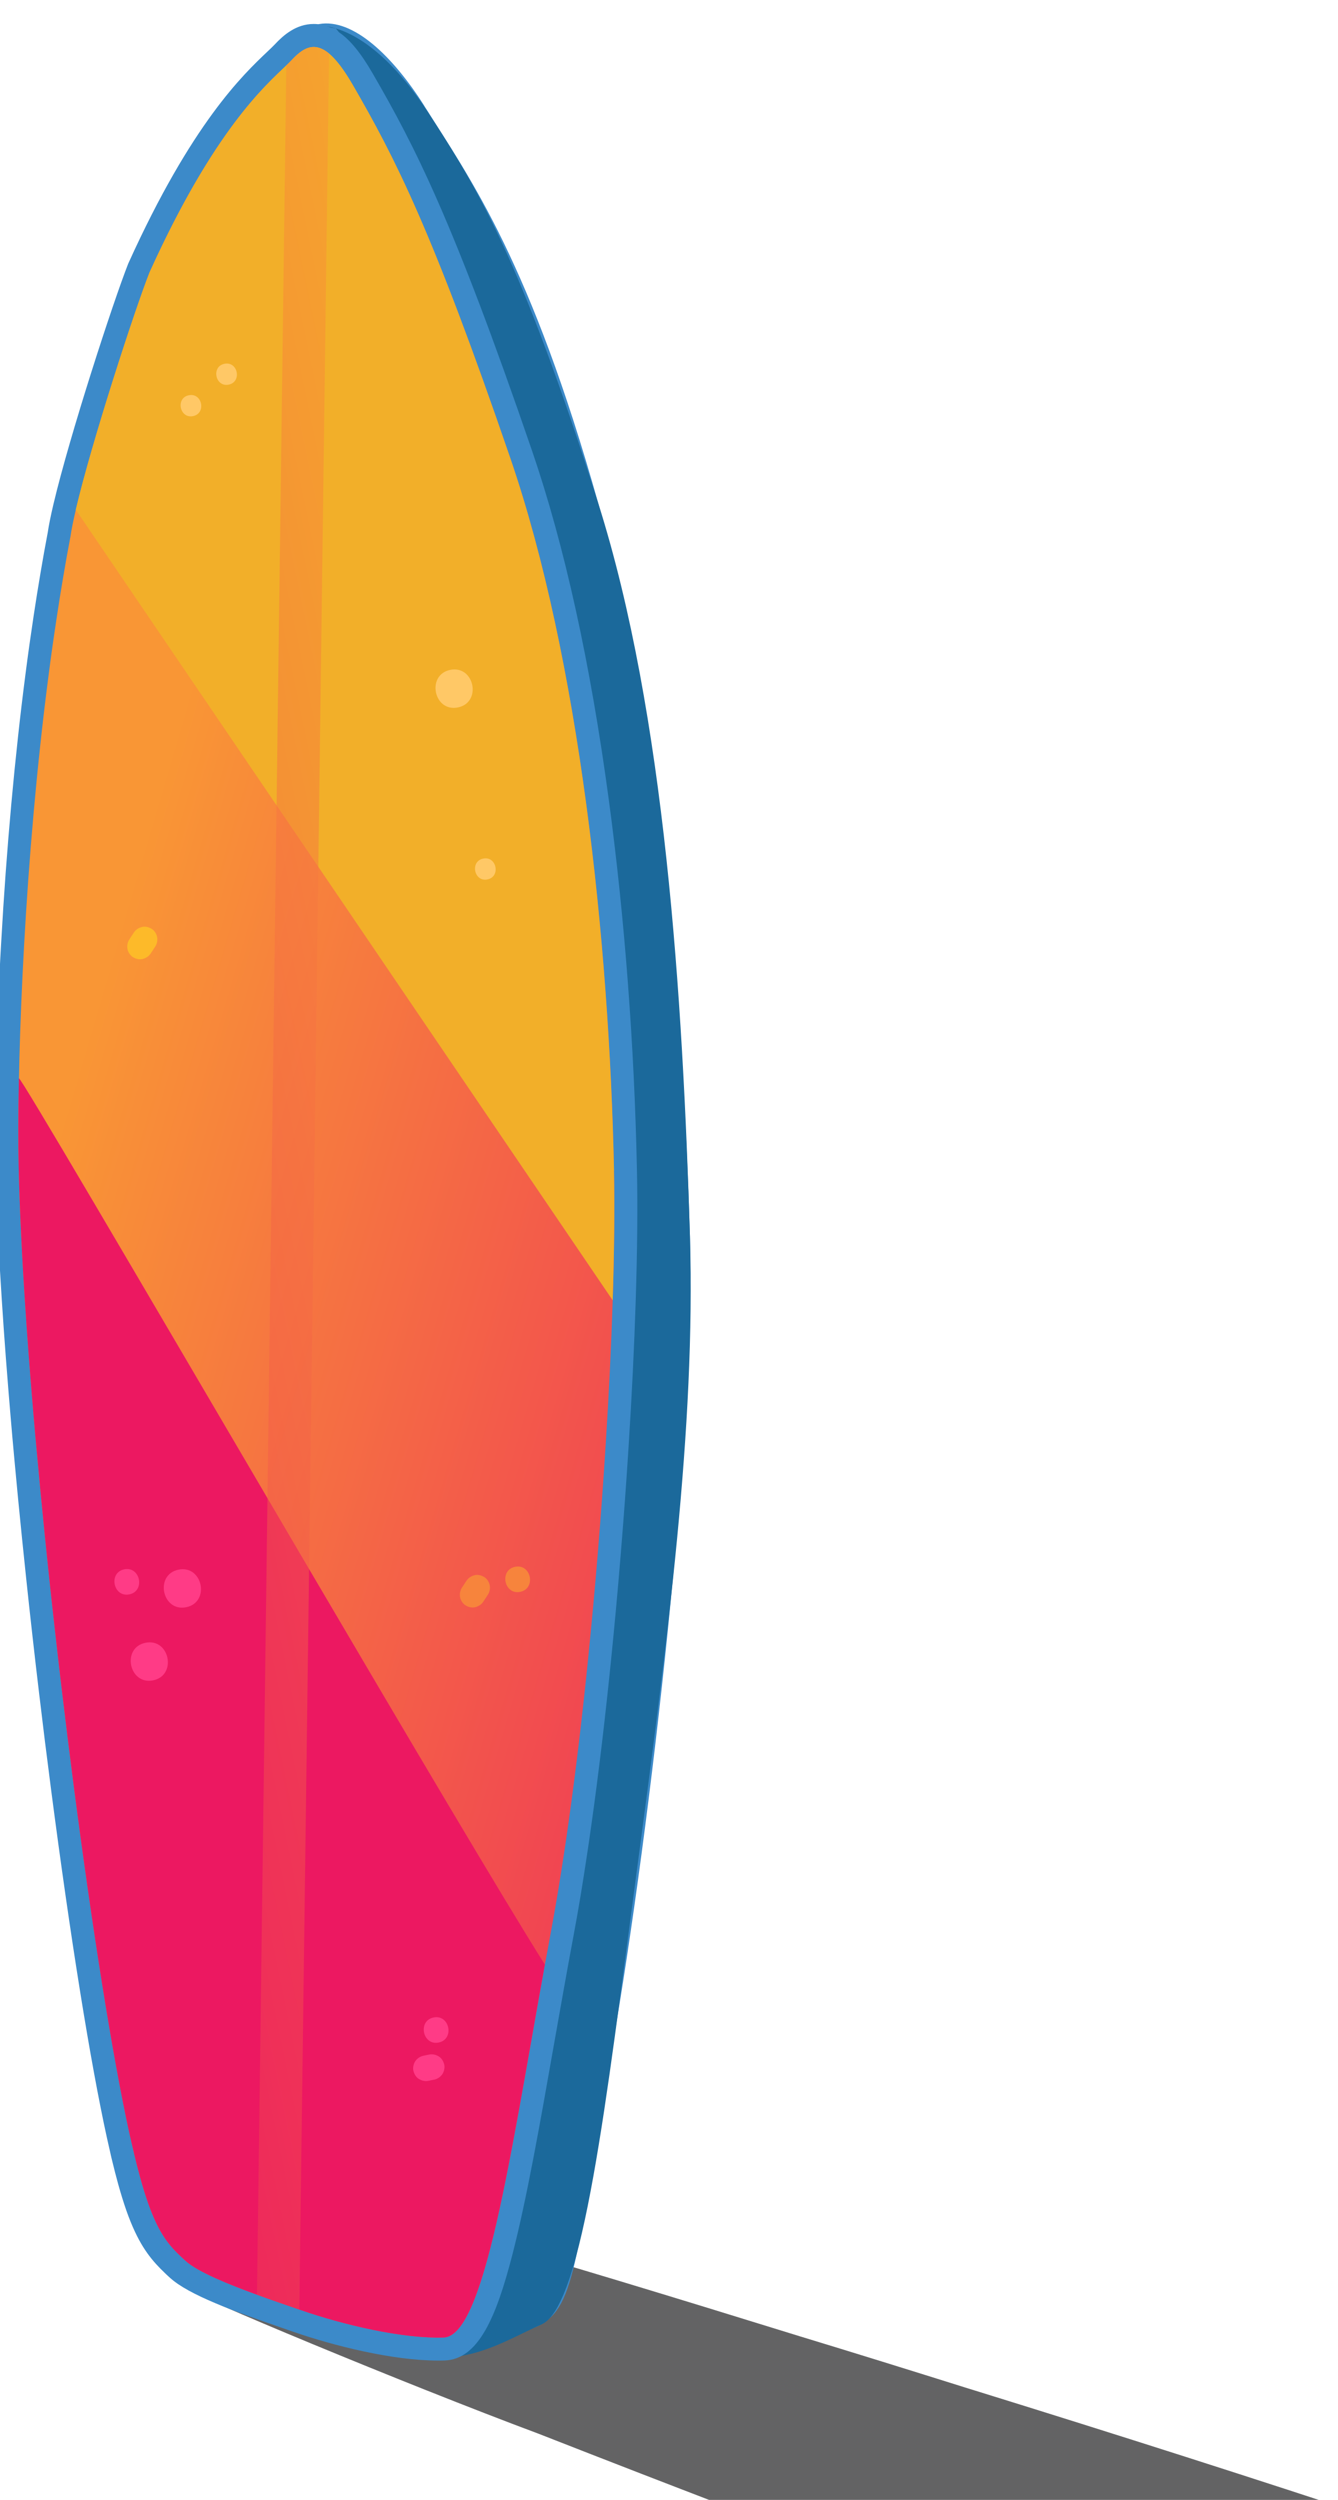 <svg width="286" height="534" viewBox="0 0 286 534" fill="none" xmlns="http://www.w3.org/2000/svg">
<g clip-path="url(#clip0_11001_1574)">
<g clip-path="url(#clip1_11001_1574)">
<path opacity="0.75" d="M552.749 634.161C590.809 651.165 606.379 659.117 616.561 665.202C618.34 666.253 619.963 667.256 621.526 668.268C622.813 669.083 624.041 669.9 625.281 670.715C632.878 675.738 635.925 679.788 628.819 679.877C628.819 679.877 626.991 679.779 626.98 679.779C626.871 679.896 626.254 679.779 625.417 679.543C623.903 679.226 621.731 678.618 618.96 677.803C617.848 677.664 616.552 677.458 615.107 677.213C614.793 677.153 614.448 677.094 614.084 677.036C614.054 677.036 614.026 677.025 613.987 677.016C613.623 676.958 613.239 676.897 612.825 676.83C609.612 676.308 604.844 675.562 597.748 674.264C597.639 674.245 597.531 674.225 597.414 674.206C596.953 674.117 596.469 674.028 595.988 673.939C595.813 673.911 595.644 673.881 595.468 673.842C594.996 673.753 594.504 673.664 594.012 673.566C593.817 673.527 593.62 673.486 593.423 673.458C592.933 673.358 592.421 673.261 591.899 673.163C591.693 673.124 591.477 673.083 591.26 673.036C590.729 672.936 590.2 672.83 589.648 672.721C589.442 672.682 589.236 672.641 589.03 672.593C588.449 672.474 587.869 672.366 587.271 672.238C587.093 672.199 586.907 672.16 586.72 672.132C586.081 672.004 585.433 671.876 584.763 671.738C584.646 671.707 584.519 671.688 584.391 671.66C579.535 670.667 573.992 669.497 567.682 668.101C567.66 668.101 567.64 668.101 567.632 668.091C566.62 667.865 565.586 667.64 564.535 667.404C564.438 667.384 564.349 667.365 564.249 667.334C563.229 667.109 562.175 666.873 561.114 666.626C560.997 666.598 560.88 666.578 560.76 666.548C559.69 666.303 558.609 666.056 557.497 665.8C557.38 665.772 557.272 665.752 557.152 665.722C556.023 665.466 554.873 665.191 553.694 664.927C553.625 664.907 553.566 664.897 553.497 664.877C548.474 663.707 543.078 662.428 537.26 661.024C527.676 658.595 500.379 651.362 479.385 645.583C476.014 644.657 472.809 643.765 469.86 642.939C467.905 642.389 466.057 641.866 464.366 641.385C461.231 640.49 458.605 639.723 456.689 639.134C448.895 636.835 441.011 634.455 433.1 632.048C427.841 630.444 422.571 628.824 417.314 627.192C391.865 619.298 366.772 611.209 344.704 603.936C342.021 603.05 339.386 602.185 336.801 601.321C326.805 598.008 317.624 594.922 309.515 592.17C309.123 592.042 308.759 591.914 308.375 591.778C308.1 591.689 307.836 591.589 307.569 591.502C306.794 591.236 306.026 590.98 305.279 590.716C304.975 590.608 304.67 590.508 304.364 590.402C303.628 590.146 302.902 589.899 302.182 589.654C301.937 589.576 301.701 589.487 301.465 589.407C300.689 589.143 299.922 588.876 299.166 588.623C299.058 588.581 298.96 588.553 298.852 588.514C294.279 586.941 290.221 585.526 286.791 584.326C285.001 583.697 283.163 583.049 281.295 582.38C277.581 581.062 273.728 579.686 269.728 578.243C268.38 577.76 267.015 577.268 265.639 576.767C265.431 576.689 265.225 576.62 265.019 576.542C263.711 576.07 262.404 575.597 261.067 575.107C254.984 572.895 248.633 570.574 242.106 568.167C239.768 567.302 237.408 566.438 235.029 565.553C234.264 565.267 233.506 564.992 232.741 564.706C228.858 563.263 224.896 561.787 220.905 560.303C217.052 558.86 213.14 557.404 209.199 555.919C208.982 555.841 208.766 555.752 208.55 555.674C207.547 555.302 206.535 554.918 205.513 554.535C201.974 553.206 198.406 551.861 194.838 550.504C192.4 549.581 189.953 548.656 187.506 547.733C178.296 544.233 169.027 540.705 159.905 537.206C157.399 536.241 154.922 535.288 152.435 534.334C150.076 533.431 147.727 532.527 145.387 531.621C142.674 530.579 139.961 529.528 137.288 528.497C129.67 525.548 122.249 522.657 115.123 519.866C86.412 509.161 39.399 489.544 41.541 489.583C40.824 489.228 39.123 488.304 38.888 488.168C36.096 486.575 35.329 485.661 34.602 484.599C34.553 484.53 34.514 484.452 34.484 484.374C34.455 484.304 34.435 484.235 34.425 484.157C34.425 484.146 34.425 484.137 34.425 484.118C34.425 484.049 34.415 483.979 34.425 483.91C34.425 483.91 34.425 483.89 34.425 483.882C34.425 483.804 34.445 483.724 34.465 483.635C34.465 483.626 34.465 483.606 34.474 483.596C34.494 483.537 34.514 483.468 34.543 483.401C34.553 483.37 34.573 483.34 34.582 483.301C34.602 483.253 34.632 483.203 34.651 483.164C34.671 483.125 34.691 483.084 34.72 483.045C34.749 483.006 34.769 482.967 34.799 482.928C34.867 482.82 34.956 482.712 35.044 482.603C35.044 482.603 35.044 482.603 35.054 482.595C35.103 482.534 35.153 482.475 35.202 482.417C35.221 482.397 35.241 482.367 35.261 482.348C35.32 482.289 35.369 482.23 35.428 482.172C35.447 482.152 35.457 482.142 35.477 482.122C35.762 481.836 36.096 481.541 36.45 481.258C36.853 480.933 37.285 480.607 37.737 480.293C38.878 479.487 40.097 478.761 40.942 478.211C40.971 478.191 41.001 478.17 41.03 478.161C42.406 477.277 44.294 476.362 46.525 475.556C46.141 474.208 46.191 473.119 47.026 472.666C52.157 469.855 66.282 471.654 77.251 472.471C78.077 472.529 79.138 472.685 80.416 472.913C85.173 473.669 91.022 475.153 100.743 477.964C118.249 482.839 143.254 490.478 171.022 499.068C182.296 502.498 194.445 506.262 207.046 510.223C207.066 510.223 207.076 510.223 207.095 510.234C272.489 530.473 323.178 547.408 370.211 564.039C371.312 564.422 372.393 564.806 373.444 565.179C433.895 586.616 509.874 614.325 552.749 634.15V634.161Z" fill="#2F2F30"/>
<path d="M90.708 22.645C100.724 38.48 113.482 56.3 127.911 107.618C140.68 153.029 145.938 212.683 147.481 264.168C148.7 304.988 139.235 389.354 130.811 437.713C122.79 483.676 123.164 493.486 114.268 497.172C104.301 501.3 104.154 502.409 96.379 503.443C89.105 504.405 60.837 483.665 56.649 479.801C52.904 476.343 47.675 486.114 41.738 471.309C40.461 468.126 29.383 475.153 28.42 471.86C27.889 470.052 27.427 468.224 27.034 466.414C27.034 466.386 27.034 466.356 27.014 466.347C22.699 446.422 19.416 415.519 17.008 382.571C16.222 371.799 15.524 360.8 14.924 349.92C13.194 319.251 12.143 289.321 11.504 266.066C11.455 264.295 11.415 262.36 11.396 260.267C11.396 260.139 11.396 260.001 11.396 259.873C11.297 249.376 11.523 235.094 12.28 218.895C13.391 194.882 15.622 166.957 19.534 140.664C20.291 141.097 21.107 141.539 21.903 141.913C24.871 143.328 27.299 141.156 28.361 139.102C29.413 137.047 28.666 130.137 28.469 129.528C28.272 128.918 30.277 130.393 32.922 136.202C35.546 141.952 33.472 146.454 33.472 146.454C33.472 146.454 34.534 147.053 36.45 146.434C39.409 145.451 40.028 141.323 39.989 135.878C39.95 130.491 35.349 122.176 35.349 122.176L36.735 120.976C36.735 120.976 39.232 122.991 44.864 130.874C50.575 138.866 49.7 150.484 49.7 150.484C49.7 150.484 51.233 149.52 53.524 146.011C55.804 142.532 55.529 139.78 56.178 132.761C56.826 125.822 52.531 116.327 50.192 109.781C47.872 103.294 44.992 99.224 44.992 99.224C44.992 99.224 51.116 103.126 54.251 101.593C57.288 100.119 55.077 91.705 54.949 91.213C54.949 91.557 55.096 97.514 51.548 95.843C47.695 94.034 37.885 78.121 36.509 72.666C44.677 52.909 55.342 37.959 59.913 27.284C64.631 16.246 62.989 12.717 64.926 10.633C65.859 9.621 65.319 5.08 66.705 5.699C66.715 5.699 68.209 5.139 68.218 5.139C75.433 3.871 83.916 11.892 90.708 22.625V22.645Z" fill="#3C8AC9"/>
<path d="M91.681 24.286C101.903 39.993 111.231 54.816 127.911 107.608C142.124 152.587 145.938 212.673 147.481 264.159C148.7 304.979 142.783 349.633 135.932 401.059C129.7 447.828 124.618 492.59 115.802 496.493C107.378 500.218 98.659 506.37 85.655 502.261C78.657 500.051 60.827 483.665 56.639 479.801C52.895 476.343 44.274 463.534 38.338 448.732C37.06 445.546 35.91 442.274 34.946 438.972C34.416 437.162 27.417 468.212 27.024 466.405C27.024 466.375 33.551 433.457 33.551 433.448C29.236 413.523 19.416 415.508 17.008 382.562C16.222 371.788 15.524 360.789 14.924 349.909C13.194 319.242 12.143 289.312 11.504 266.055C11.455 264.287 11.415 262.349 11.396 260.256C11.396 260.128 11.396 259.992 11.396 259.864C11.297 249.365 11.523 235.083 12.28 218.885C13.391 194.872 15.622 166.947 19.534 140.654C20.291 141.087 21.107 141.529 21.903 141.902C24.871 143.318 27.299 141.146 28.361 139.091C29.413 137.037 28.666 130.127 28.469 129.518C28.272 128.908 30.277 130.383 32.922 136.192C35.546 141.942 33.472 146.443 33.472 146.443C33.472 146.443 34.534 147.043 36.45 146.424C39.409 145.441 40.028 141.313 39.989 135.867C39.95 130.481 35.349 122.165 35.349 122.165L36.735 120.966C36.735 120.966 39.232 122.981 44.864 130.864C50.575 138.855 49.7 150.474 49.7 150.474C49.7 150.474 51.233 149.51 53.524 146.001C55.804 142.522 55.529 139.77 56.178 132.751C56.826 125.812 52.531 116.317 50.192 109.771C47.872 103.283 44.992 99.214 44.992 99.214C44.992 99.214 51.116 103.116 54.251 101.583C57.288 100.109 55.077 91.695 54.949 91.203C54.949 91.547 55.096 97.504 51.548 95.833C47.695 94.024 37.885 78.111 36.509 72.655C44.677 52.899 55.342 37.949 59.913 27.274C64.631 16.236 64.041 6.672 66.705 5.689C68.218 5.129 78.814 4.49 91.681 24.266V24.286Z" fill="#1B699B"/>
<path d="M93.637 501.78C84.152 501.78 71.433 498.528 63.422 495.735C62.704 495.49 61.908 495.215 61.043 494.909C51.371 491.578 41.621 488.048 37.994 484.727C35.349 482.308 33.148 480.107 31.054 475.645C29.875 473.149 28.744 469.924 27.594 465.796C27.152 464.193 26.7 462.444 26.218 460.429L26.13 460.056C25.845 458.817 25.55 457.529 25.245 456.153C21.677 439.867 17.46 413.562 13.361 382.079C12.477 375.299 11.622 368.377 10.806 361.508C9.823 353.25 8.879 344.886 8.005 336.619C7.434 331.193 6.874 325.778 6.363 320.51C6.294 319.793 6.225 319.064 6.157 318.347L6.049 317.216C5.714 313.708 5.4 310.239 5.095 306.817C4.8 303.465 4.515 300.154 4.25 296.91L4.201 296.34C3.493 287.67 2.913 279.314 2.451 271.5C2.304 268.926 2.166 266.419 2.048 263.992C1.792 258.811 1.616 253.877 1.517 249.337C1.281 238.563 1.586 223.466 2.343 207.925C2.441 205.832 2.559 203.689 2.677 201.527C3.788 181.652 5.587 161.787 7.887 144.075C8.417 139.966 8.987 135.887 9.597 131.936C10.54 125.704 11.553 119.718 12.605 114.145C12.811 112.69 13.194 110.783 13.774 108.316C17.254 93.592 26.424 65.441 29.639 57.282L29.688 57.165C43.026 27.815 53.711 17.691 58.841 12.825C59.569 12.137 60.139 11.596 60.562 11.144C62.105 9.483 64.248 7.576 67.068 7.576C68.012 7.576 68.946 7.792 69.87 8.225L70.391 8.313L70.715 8.687C72.897 10.034 75.079 12.668 77.546 16.934C86.393 32.218 94.502 47.827 111.388 97.032C124.137 134.187 132.472 191.383 133.691 250.024C133.858 257.729 133.769 267.088 133.426 277.852C133.111 287.592 132.6 298.05 131.912 308.93C130.958 324.057 129.641 340.03 128.098 355.137C127.98 356.297 127.852 357.447 127.744 358.607C126.456 370.915 125.022 382.501 123.478 393.059C123.321 394.09 123.174 395.093 123.026 396.097C122.083 402.387 121.169 407.833 120.245 412.756C118.77 420.611 117.384 428.473 116.047 436.081C108.459 479.056 104.076 501.486 94.924 501.761C94.511 501.769 94.089 501.78 93.647 501.78H93.637Z" fill="url(#paint0_linear_11001_1574)"/>
<path d="M67.058 10.033C67.707 10.033 68.385 10.21 69.093 10.594C69.103 10.594 69.122 10.603 69.122 10.613C70.921 11.586 72.946 13.916 75.413 18.172C84.466 33.81 92.427 49.36 109.059 97.838C123.743 140.634 130.211 200.927 131.233 250.082C131.4 258.004 131.292 267.402 130.968 277.771C130.663 287.395 130.152 297.891 129.454 308.773C128.51 323.753 127.223 339.529 125.65 354.892C125.532 356.052 125.414 357.202 125.296 358.362C124.038 370.362 122.603 382.001 121.04 392.705C120.883 393.717 120.736 394.729 120.588 395.741C119.704 401.62 118.78 407.183 117.826 412.305C109.717 455.67 104.105 499.028 94.845 499.303C94.452 499.312 94.049 499.323 93.646 499.323C85.095 499.323 73.162 496.521 64.237 493.416C57.612 491.106 43.655 486.564 39.664 482.917C37.187 480.657 35.221 478.72 33.295 474.602C32.204 472.292 31.132 469.274 29.982 465.137C29.54 463.545 29.088 461.785 28.626 459.848C28.626 459.828 28.626 459.789 28.606 459.781C28.302 458.472 27.987 457.096 27.663 455.622C23.986 438.844 19.711 411.675 15.809 381.764C14.934 375.023 14.079 368.152 13.253 361.222C12.27 352.966 11.336 344.63 10.461 336.363C9.891 330.959 9.341 325.58 8.83 320.273C8.722 319.173 8.623 318.072 8.515 316.99C8.181 313.482 7.867 310.022 7.562 306.6C7.247 303.061 6.952 299.573 6.677 296.153C5.969 287.444 5.39 279.128 4.937 271.364C4.79 268.798 4.652 266.302 4.534 263.872C4.279 258.683 4.102 253.807 4.004 249.276C3.797 239.811 3.994 225.206 4.829 208.043C4.928 205.95 5.046 203.826 5.163 201.664C6.156 183.883 7.817 163.998 10.363 144.389C10.884 140.339 11.454 136.309 12.064 132.299C12.968 126.284 13.97 120.337 15.071 114.547C15.278 113.083 15.681 111.147 16.212 108.876C19.662 94.25 28.783 66.266 31.968 58.187C47.065 24.866 58.812 16.619 62.35 12.825C63.903 11.154 65.417 10.033 67.058 10.033ZM67.058 5.119C63.244 5.119 60.492 7.605 58.752 9.473C58.389 9.856 57.819 10.407 57.15 11.036C51.902 16.009 40.991 26.35 27.486 56.142L27.436 56.25L27.387 56.368C24.154 64.576 14.914 92.913 11.415 107.736C10.825 110.252 10.432 112.208 10.206 113.732C9.144 119.324 8.132 125.33 7.188 131.562C6.589 135.523 6.009 139.632 5.478 143.75C3.168 161.521 1.36 181.455 0.249 201.379C0.111 203.699 0.003 205.802 -0.095 207.797C-0.852 223.388 -1.157 238.543 -0.921 249.376C-0.823 253.935 -0.646 258.891 -0.39 264.1C-0.282 266.38 -0.154 268.837 0.013 271.628C0.465 279.453 1.055 287.828 1.763 296.526L1.851 297.646C2.126 301.038 2.421 304.398 2.647 307.023C2.952 310.453 3.276 313.933 3.61 317.443L3.719 318.611C3.787 319.32 3.846 320.037 3.925 320.754C4.436 325.983 4.987 331.42 5.566 336.874C6.441 345.161 7.385 353.545 8.368 361.792C9.184 368.683 10.049 375.613 10.933 382.384C15.042 413.937 19.278 440.317 22.856 456.665C23.131 457.913 23.397 459.102 23.662 460.223V460.242L23.839 460.998C23.859 461.076 23.878 461.157 23.898 461.235L23.967 461.519C24.409 463.347 24.822 464.97 25.235 466.453C26.434 470.769 27.574 474.022 28.842 476.707C31.113 481.56 33.58 484.037 36.342 486.555C40.313 490.191 49.906 493.68 60.237 497.238C61.092 497.533 61.888 497.808 62.606 498.055C71.196 501.043 83.856 504.237 93.636 504.237C94.098 504.237 94.55 504.237 95.003 504.218C102.267 504.001 106.08 494.978 109.55 481.502C112.587 469.727 115.438 453.596 118.445 436.514C119.792 428.915 121.178 421.053 122.642 413.209C123.576 408.255 124.49 402.771 125.434 396.469C125.581 395.457 125.729 394.454 125.886 393.453C127.439 382.807 128.884 371.188 130.172 358.873C130.28 357.753 130.398 356.652 130.516 355.551L130.535 355.393C132.079 340.257 133.396 324.245 134.359 309.077C135.057 298.158 135.568 287.67 135.882 277.918C136.227 267.127 136.315 257.72 136.148 249.965C135.597 223.288 133.514 195.953 130.142 170.908C126.201 141.637 120.667 116.513 113.708 96.236C96.752 46.814 88.584 31.107 79.669 15.705C77.113 11.291 74.843 8.51 72.435 6.878L71.806 6.092L70.616 5.875C69.457 5.374 68.267 5.119 67.058 5.119Z" fill="#3C8AC9"/>
<path d="M116.46 419.639C109.049 460.429 103.564 499.048 94.826 499.304C86.216 499.599 73.566 496.68 64.218 493.425C64.139 493.397 64.061 493.377 63.982 493.347C61.593 492.51 58.32 491.41 54.929 490.172C48.776 487.932 42.19 485.258 39.655 482.928C37.168 480.677 35.212 478.731 33.285 474.622C32.194 472.312 31.113 469.294 29.973 465.157C29.53 463.565 29.088 461.805 28.616 459.868V459.801C28.292 458.492 27.977 457.107 27.643 455.631C23.967 438.853 19.691 411.695 15.799 381.776C14.924 375.032 14.069 368.161 13.243 361.233C12.261 352.986 11.327 344.641 10.442 336.374C9.872 330.979 9.331 325.592 8.82 320.285C8.702 319.173 8.604 318.081 8.506 317.002C8.172 313.491 7.857 310.031 7.542 306.611C7.228 303.084 6.933 299.584 6.658 296.162C5.95 287.454 5.37 279.139 4.918 271.373C4.771 268.807 4.633 266.302 4.525 263.884C4.269 258.694 4.092 253.818 3.984 249.287C3.876 244.284 3.886 237.835 4.033 230.337C4.053 229.432 29.816 273.457 57.17 320.018C60.129 325.05 63.107 330.114 66.066 335.165C87.1 370.935 107.545 405.493 116.46 419.647V419.639Z" fill="#EC1861"/>
<path d="M131.233 250.074C131.4 257.986 131.292 267.392 130.968 277.763L68.051 185.171L59.116 172.03L16.192 108.877C19.642 94.251 28.773 66.267 31.958 58.188C45.709 27.864 56.668 18.31 61.2 13.986C61.652 13.553 62.035 13.17 62.359 12.826C64.532 10.486 66.596 9.248 69.102 10.594C69.102 10.594 69.132 10.604 69.142 10.614C69.525 10.82 69.928 11.096 70.341 11.44C71.825 12.688 73.496 14.831 75.423 18.163C84.475 33.791 92.437 49.341 109.068 97.829C123.763 140.625 130.22 200.918 131.253 250.074H131.233Z" fill="#F2AF29"/>
<path style="mix-blend-mode:multiply" opacity="0.5" d="M70.331 11.44L68.041 185.171L66.065 335.146L63.981 493.336C61.593 492.502 58.32 491.401 54.929 490.162L57.17 320.01L59.116 172.039L61.2 13.986C61.652 13.553 62.035 13.17 62.36 12.826C64.532 10.486 66.596 9.248 69.103 10.594C69.103 10.594 69.132 10.604 69.142 10.614C69.525 10.82 69.928 11.096 70.341 11.44H70.331Z" fill="url(#paint1_linear_11001_1574)"/>
<path d="M40.352 84.431C37.482 85.021 38.406 89.483 41.276 88.883C44.146 88.284 43.222 83.831 40.352 84.431Z" fill="#FFC866"/>
<path d="M47.97 77.708C45.1 78.298 46.024 82.76 48.894 82.161C51.764 81.561 50.84 77.109 47.97 77.708Z" fill="#FFC866"/>
<path d="M103.279 183.402C100.408 183.991 101.332 188.454 104.202 187.854C107.073 187.255 106.149 182.802 103.279 183.402Z" fill="#FFC866"/>
<path d="M96.231 143.092C91.071 144.163 92.722 152.174 97.892 151.113C103.063 150.051 101.402 142.031 96.231 143.092Z" fill="#FFC866"/>
<path d="M31.083 350.912C25.922 351.974 27.574 359.994 32.744 358.932C37.904 357.87 36.253 349.85 31.083 350.912Z" fill="#FF3B86"/>
<path d="M38.15 335.293C32.99 336.355 34.642 344.374 39.812 343.313C44.982 342.253 43.321 334.231 38.15 335.293Z" fill="#FF3B86"/>
<path d="M26.552 335.223C23.111 335.932 24.212 341.278 27.652 340.571C31.093 339.863 29.992 334.517 26.552 335.223Z" fill="#FF3B86"/>
<path d="M92.673 430.95C89.232 431.658 90.333 437.006 93.773 436.298C97.214 435.589 96.113 430.243 92.673 430.95Z" fill="#FF3B86"/>
<path d="M93.784 439.266C93.165 438.894 92.457 438.724 91.73 438.872L90.491 439.128C89.803 439.266 89.144 439.719 88.761 440.298C88.397 440.859 88.201 441.693 88.368 442.352C88.545 443.041 88.918 443.708 89.537 444.083C90.157 444.456 90.865 444.623 91.592 444.476L92.83 444.22C93.518 444.083 94.177 443.63 94.56 443.05C94.924 442.491 95.121 441.654 94.954 440.995C94.776 440.309 94.403 439.639 93.784 439.266Z" fill="#FF3B86"/>
<path d="M103.505 336.866C102.896 336.502 102.159 336.296 101.451 336.471C100.753 336.649 100.124 337.033 99.721 337.641C99.397 338.142 99.072 338.634 98.738 339.137C98.355 339.715 98.207 340.502 98.345 341.191C98.483 341.878 98.935 342.567 99.515 342.92C100.124 343.284 100.861 343.49 101.569 343.312C102.267 343.137 102.896 342.753 103.299 342.144C103.623 341.642 103.948 341.15 104.282 340.649C104.665 340.06 104.813 339.284 104.675 338.595C104.537 337.908 104.085 337.219 103.505 336.866Z" fill="#F7843C"/>
<path d="M110.1 334.684C106.66 335.39 107.761 340.738 111.201 340.029C114.641 339.323 113.541 333.975 110.1 334.684Z" fill="#F7843C"/>
<path d="M32.41 198.401C31.801 198.037 31.064 197.831 30.356 198.008C29.658 198.185 29.029 198.568 28.626 199.177C28.302 199.679 27.978 200.17 27.643 200.671C27.26 201.251 27.113 202.038 27.25 202.726C27.388 203.414 27.84 204.102 28.42 204.456C29.029 204.819 29.766 205.026 30.474 204.849C31.172 204.672 31.801 204.289 32.204 203.679C32.528 203.178 32.853 202.686 33.187 202.185C33.57 201.595 33.718 200.819 33.58 200.131C33.443 199.443 32.99 198.755 32.41 198.401Z" fill="#FDBA29"/>
</g>
</g>
<defs>
<linearGradient id="paint0_linear_11001_1574" x1="172.38" y1="283.111" x2="12.381" y2="236.012" gradientUnits="userSpaceOnUse">
<stop stop-color="#F03C55"/>
<stop offset="0.99" stop-color="#F99635"/>
</linearGradient>
<linearGradient id="paint1_linear_11001_1574" x1="8.086" y1="263.529" x2="117.761" y2="240.856" gradientUnits="userSpaceOnUse">
<stop stop-color="#F03C55"/>
<stop offset="0.99" stop-color="#F99635"/>
</linearGradient>
<clipPath id="clip0_11001_1574">
<rect width="286" height="534" fill="white"/>
</clipPath>
<clipPath id="clip1_11001_1574">
<rect width="633.828" height="675" fill="white" transform="translate(-1 5)"/>
</clipPath>
</defs>
</svg>
